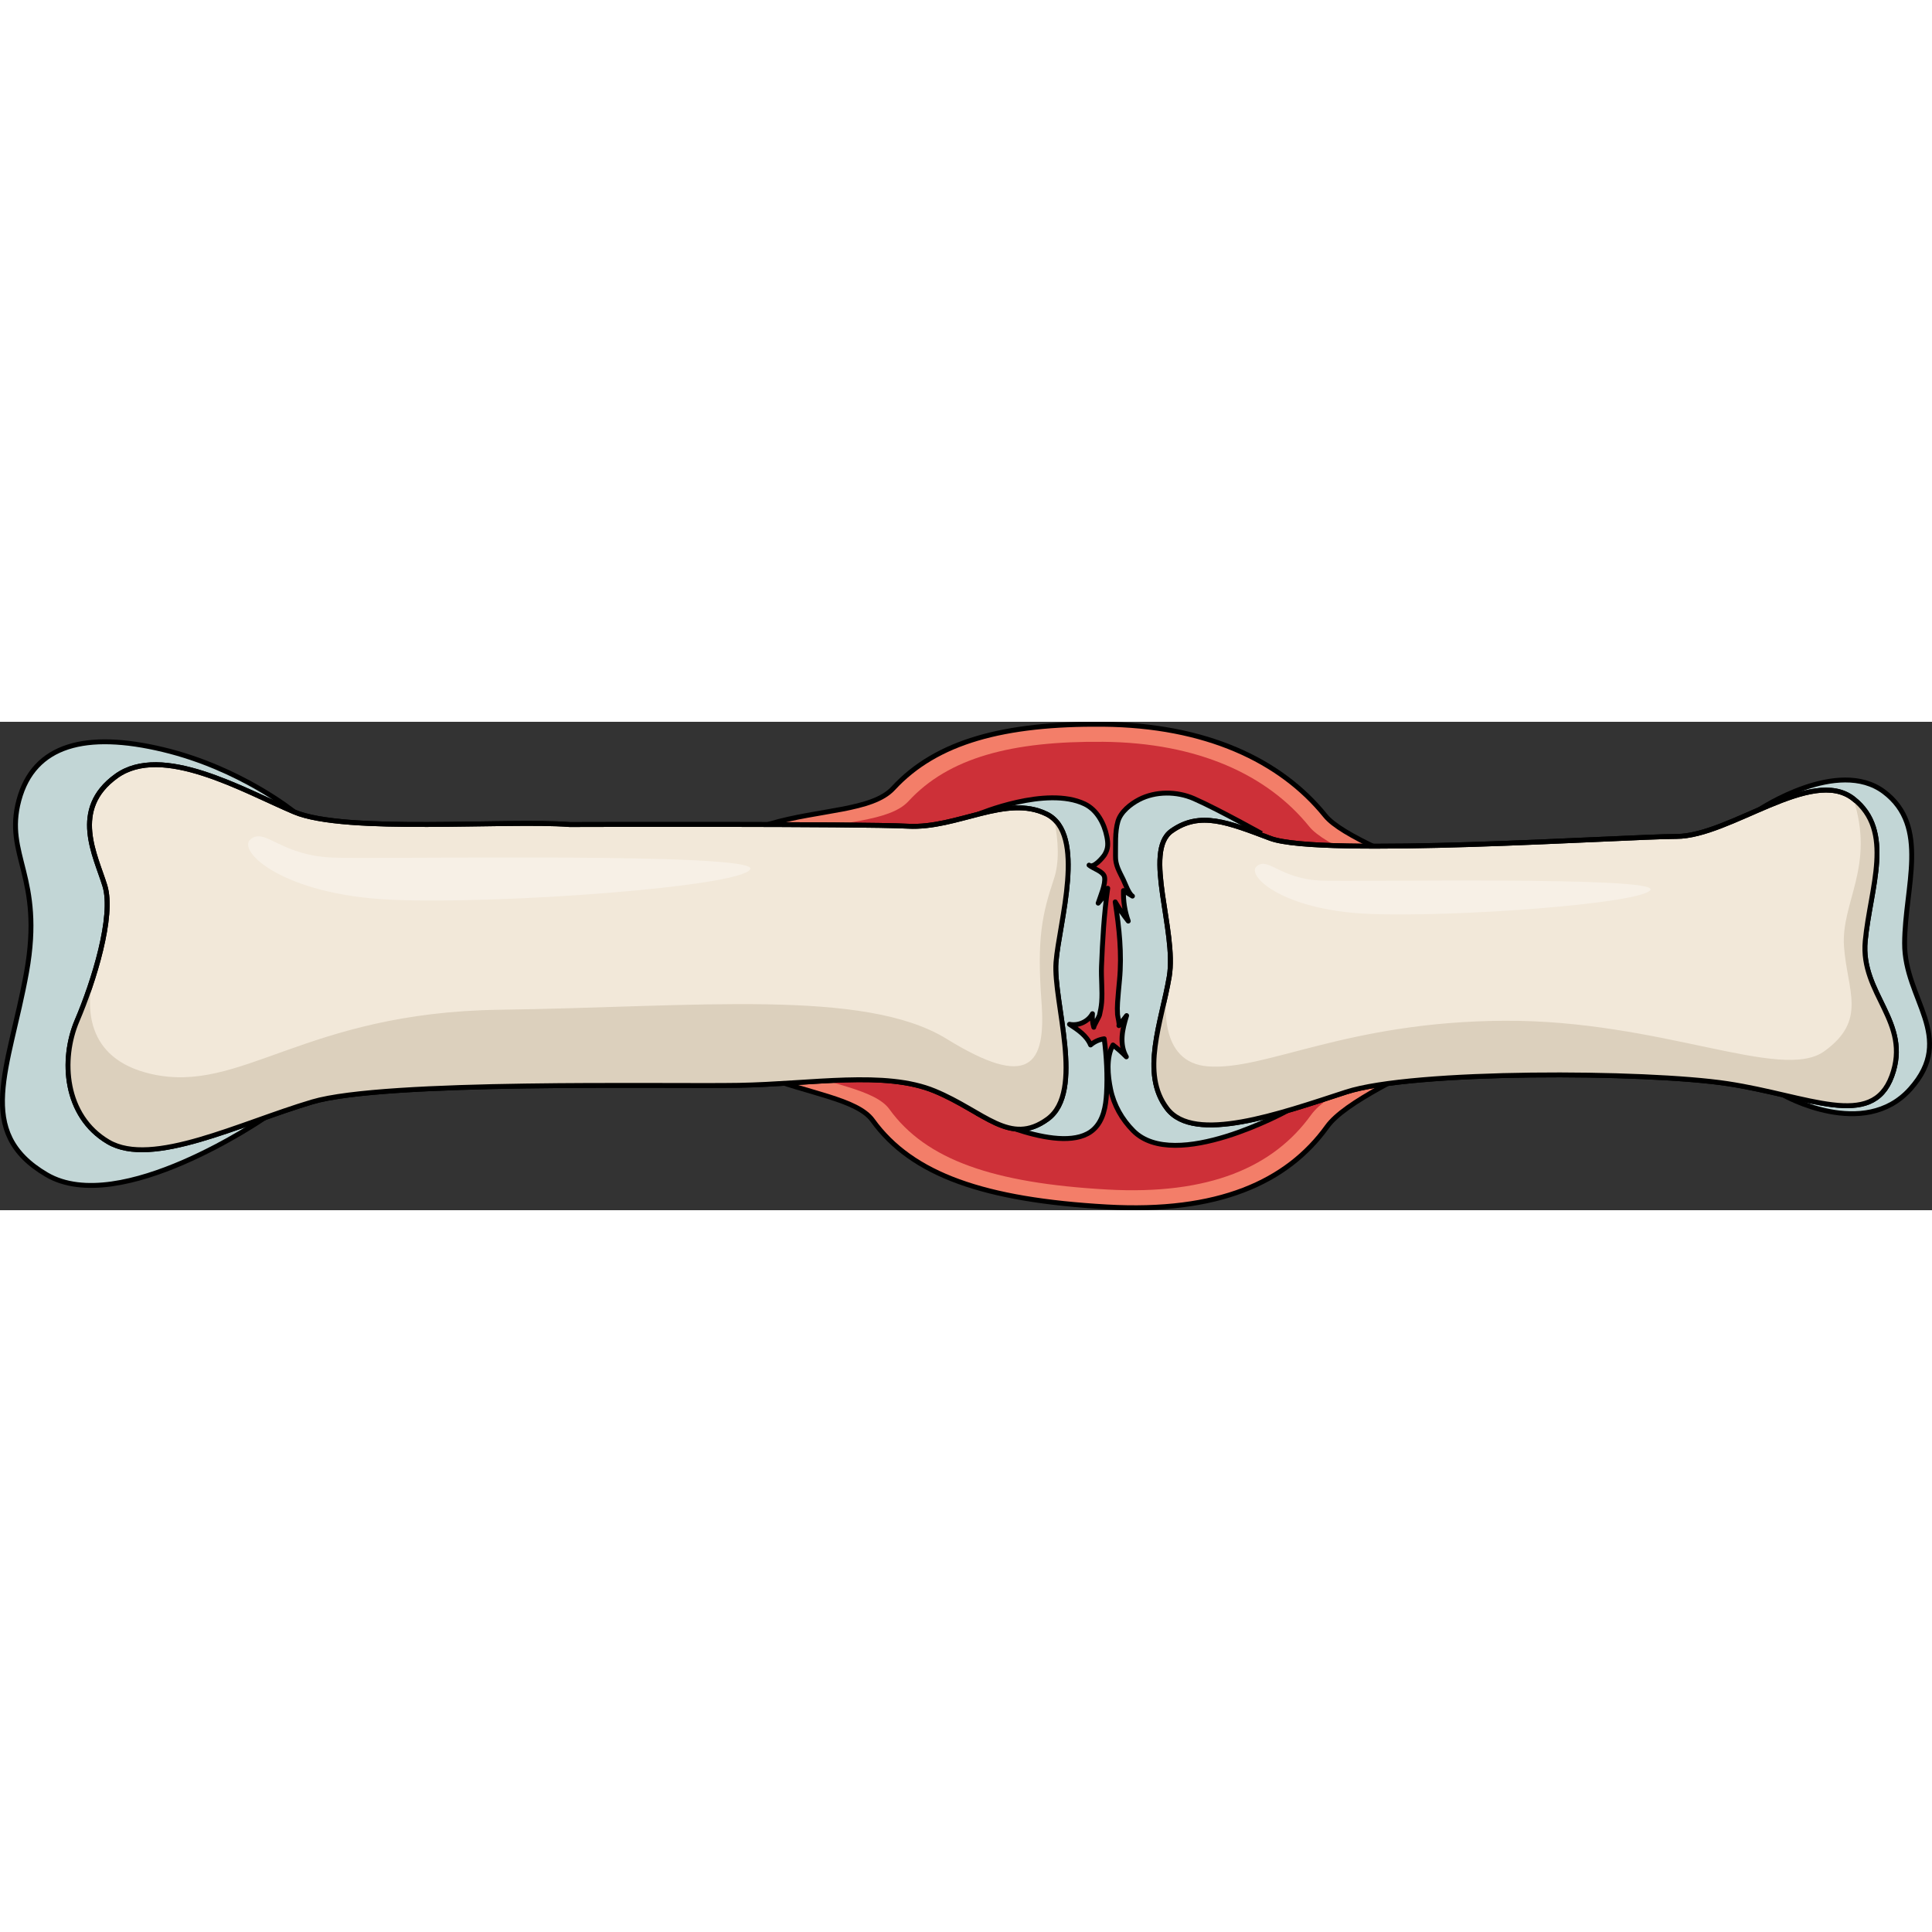 <?xml version="1.0" encoding="utf-8"?>
<!-- Created by: Science Figures, www.sciencefigures.org, Generator: Science Figures Editor -->
<svg version="1.1" id="Layer_1" xmlns="http://www.w3.org/2000/svg" xmlns:xlink="http://www.w3.org/1999/xlink" 
	 width="800px" height="800px" viewBox="0 0 395.009 99.855" enable-background="new 0 0 395.009 99.855"
	 xml:space="preserve">
<rect x="0" y="0" width="395.009" height="99.855" fill="#333333" stroke="none"/>
<g>
	<g>
		<path fill="#F37E69" d="M321.743,48.13c-0.148-8.89-44.275-20.867-50.774-28.928c-9.196-11.406-24.568-18.506-45.446-18.696
			c-20.178-0.184-34.053,3.492-42.911,13.1c-8.523,9.245-43.748-1.222-44.498,34.031c-0.622,29.212,33.999,25.127,40.285,33.836
			c8.083,11.197,22.922,16.302,47.95,17.718c22.614,1.279,36.769-4.985,45.009-16.446C278.499,72.812,321.934,59.568,321.743,48.13z
			"/>
		<path fill="#CD3038" d="M314.792,48.264c-0.138-8.246-41.068-19.356-47.096-26.832c-8.53-10.58-22.788-17.165-42.154-17.342
			c-18.717-0.171-31.587,3.239-39.803,12.151c-7.906,8.576-40.579-1.133-41.275,31.565C143.887,74.902,176,71.113,181.831,79.191
			c7.497,10.386,21.262,15.122,44.477,16.434c20.976,1.186,34.106-4.624,41.749-15.255C274.68,71.157,314.969,58.873,314.792,48.264
			z"/>
		<path fill="none" stroke="#000000" stroke-linecap="round" stroke-linejoin="round" stroke-miterlimit="10" d="M321.743,48.13
			c-0.148-8.89-44.275-20.867-50.774-28.928c-9.196-11.406-24.568-18.506-45.446-18.696c-20.178-0.184-34.053,3.492-42.911,13.1
			c-8.523,9.245-43.748-1.222-44.498,34.031c-0.622,29.212,33.999,25.127,40.285,33.836c8.083,11.197,22.922,16.302,47.95,17.718
			c22.614,1.279,36.769-4.985,45.009-16.446C278.499,72.812,321.934,59.568,321.743,48.13z"/>
		<path fill="#C2D6D6" stroke="#000000" stroke-linecap="round" stroke-linejoin="round" stroke-miterlimit="10" d="M244.08,15.695
			c-3.454-1.506-7.83-1.546-11.197,0.212c-1.723,0.899-3.732,2.487-4.308,4.429c-0.652,2.199-0.452,4.829-0.5,7.1
			c-0.04,1.866,0.764,3.139,1.573,4.804c0.392,0.806,1.127,2.925,1.888,3.396c-0.611-0.378-1.221-0.757-1.832-1.135
			c-0.07,2.116,0.262,4.246,0.975,6.24c-0.978-1.243-1.871-2.554-2.67-3.919c0.823,5.372,1.396,10.601,0.879,16.014
			c-0.145,1.52-0.286,3.014-0.393,4.534c-0.058,0.83-0.061,1.664-0.007,2.495c0.022,0.348,0.449,2.034,0.283,2.251
			c0.523-0.683,1.046-1.366,1.569-2.049c-0.424,1.386-0.82,2.793-0.918,4.239c-0.097,1.446,0.123,2.947,0.864,4.193
			c-0.854-0.87-1.769-1.68-2.736-2.422c-1.437,2.548-1.052,6.335-0.482,9.073c0.674,3.241,2.314,6.128,4.641,8.471
			c8.526,8.582,31.507-4.114,31.507-4.114l-3.512-55.685C259.705,23.823,249.183,17.92,244.08,15.695z"/>
		<path fill="#C2D6D6" stroke="#000000" stroke-linecap="round" stroke-linejoin="round" stroke-miterlimit="10" d="M359.718,17.946
			c0,0,16.073-10.71,25.481-3.629s4.268,19.407,4.209,30.94c-0.059,11.533,10.671,19.151,1.181,29.802s-26.033,1.224-26.033,1.224
			L359.718,17.946z"/>
		<path fill="#C2D6D6" stroke="#000000" stroke-linecap="round" stroke-linejoin="round" stroke-miterlimit="10" d="M200.091,18.873
			c0,0,13.821-5.812,21.662-2.082c2.549,1.213,4.021,4.009,4.548,6.674c0.278,1.406,0.303,2.448-0.439,3.683
			c-0.33,0.55-2.296,2.916-3.197,2.158c0.869,0.731,2.945,1.27,3.163,2.433c0.271,1.445-0.864,3.96-1.3,5.338
			c0.833-0.879,1.499-1.917,1.952-3.041c-0.764,5.249-1.061,10.674-1.271,15.973c-0.096,2.428,0.213,4.93,0.028,7.34
			c-0.064,0.835-0.237,1.754-0.426,2.57c-0.102,0.438-1.245,2.307-1.177,2.535c-0.268-0.895-0.362-1.842-0.275-2.772
			c-0.884,1.62-2.887,2.542-4.693,2.162c1.716,1.112,3.528,2.336,4.309,4.226c0.782-0.677,1.763-1.121,2.788-1.262
			c0.483,3.629,0.68,7.528,0.472,11.186c-0.147,2.589-0.626,5.482-2.624,7.33c-6.141,5.682-23.746-3.25-23.746-3.25L200.091,18.873z
			"/>
		<path fill="#C2D6D6" stroke="#000000" stroke-linecap="round" stroke-linejoin="round" stroke-miterlimit="10" d="M60.156,18.427
			c0,0-10.969-8.938-26.769-12.734S6.921,4.635,3.868,16.025s5.1,15.485,1.555,35.183s-10.829,32.643,4.135,41.4
			s44.548-11.645,44.548-11.645L60.156,18.427z"/>
		<path fill="#F2E8D9" stroke="#000000" stroke-linecap="round" stroke-linejoin="round" stroke-miterlimit="10" d="M116.477,21.007
			c-12.918-1-45.889,1.825-56.321-2.58S33.127,4.315,23.747,11.116s-4.2,16.201-2.305,22.402c1.896,6.201-2.276,19.613-5.675,27.569
			s-2.611,19.523,6.379,24.804c8.99,5.281,26.836-3.768,41.694-8.175c14.858-4.407,72.135-3.137,87.176-3.396
			s29.92-3.045,40.091,1.168c10.171,4.213,15.364,11.349,23.073,5.738s1.116-24.073,1.726-32.057s6.34-26.28-1.948-30.324
			s-18.226,3.019-28.284,2.5C175.616,20.827,116.477,21.007,116.477,21.007z"/>
		<g>
			<path fill="#DCD0BD" d="M215.907,49.169c0.567-7.416,5.543-23.721-0.392-29.245c0.945,4.487,1.072,8.879-0.014,12.129
				c-2.461,7.362-3.52,12.28-2.558,25.252c0.962,12.972-2.556,17.894-19.387,7.527s-51.354-6.508-91.393-5.959
				C62.124,59.42,49.377,76.197,30.932,72.006c-13.968-3.173-13.131-14.479-11.902-19.783c-1.019,3.235-2.18,6.327-3.263,8.864
				c-3.399,7.955-2.611,19.523,6.379,24.804c8.99,5.281,26.836-3.768,41.694-8.175c14.858-4.407,72.135-3.137,87.177-3.396
				c15.041-0.259,29.92-3.045,40.091,1.168c10.171,4.213,15.364,11.349,23.073,5.738C221.89,75.614,215.297,57.153,215.907,49.169z"
				/>
			<path fill="#DCD0BD" d="M19.859,49.435l-0.001-0.001c-0.002,0.006-0.003,0.011-0.005,0.017
				C19.854,49.447,19.859,49.435,19.859,49.435z"/>
		</g>
		<path fill="none" stroke="#000000" stroke-linecap="round" stroke-linejoin="round" stroke-miterlimit="10" d="M116.477,21.007
			c-12.918-1-45.889,1.825-56.321-2.58S33.127,4.315,23.747,11.116s-4.2,16.201-2.305,22.402c1.896,6.201-2.276,19.613-5.675,27.569
			s-2.611,19.523,6.379,24.804c8.99,5.281,26.836-3.768,41.694-8.175c14.858-4.407,72.135-3.137,87.176-3.396
			s29.92-3.045,40.091,1.168c10.171,4.213,15.364,11.349,23.073,5.738s1.116-24.073,1.726-32.057s6.34-26.28-1.948-30.324
			s-18.226,3.019-28.284,2.5C175.616,20.827,116.477,21.007,116.477,21.007z"/>
		<path fill="#F2E8D9" stroke="#000000" stroke-linecap="round" stroke-linejoin="round" stroke-miterlimit="10" d="M259.705,23.823
			c-8.586-3.222-14.34-5.651-20.187-1.49s1.108,20.478-0.458,29.771s-5.971,19.726-0.43,26.982
			c5.541,7.256,22.905,1.066,36.595-3.391c13.69-4.457,61.291-4.229,77.925-1.72c16.633,2.509,29.564,9.54,33.636-1.537
			s-6.467-16.763-5.428-27.646c1.039-10.882,6.038-22.486-2.458-29.09s-25.196,7.699-36.142,7.735
			C331.811,23.476,269.888,27.645,259.705,23.823z"/>
		<path fill="#DCD0BD" d="M377.022,45.993c0.669,9.065,4.799,14.961-4.005,21.345s-33.35-6.414-65.535-6.215
			s-48.599,10.172-60.436,9.334c-10.297-0.728-8.855-13.352-8.306-16.626c-1.752,8.838-5.311,18.444-0.111,25.254
			c5.541,7.256,22.905,1.066,36.595-3.391c13.69-4.457,61.291-4.229,77.925-1.72c16.633,2.509,29.564,9.54,33.636-1.537
			c4.072-11.077-6.467-16.763-5.428-27.646c1.039-10.882,6.038-22.486-2.458-29.09C383.464,29.528,376.352,36.928,377.022,45.993z"
			/>
		<path fill="none" stroke="#000000" stroke-linecap="round" stroke-linejoin="round" stroke-miterlimit="10" d="M259.705,23.823
			c-8.586-3.222-14.34-5.651-20.187-1.49s1.108,20.478-0.458,29.771s-5.971,19.726-0.43,26.982
			c5.541,7.256,22.905,1.066,36.595-3.391c13.69-4.457,61.291-4.229,77.925-1.72c16.633,2.509,29.564,9.54,33.636-1.537
			s-6.467-16.763-5.428-27.646c1.039-10.882,6.038-22.486-2.458-29.09s-25.196,7.699-36.142,7.735
			C331.811,23.476,269.888,27.645,259.705,23.823z"/>
	</g>
	<path fill="#F7F0E6" d="M67.887,27.762c-10.694-0.497-13.617-6.148-16.621-3.775c-3.004,2.373,6.552,11.409,28.735,12.392
		s71.389-2.633,73.391-6.226C155.395,26.561,76.497,28.163,67.887,27.762z"/>
	<path fill="#F7F0E6" d="M270.081,32.47c-8.425-0.392-10.728-4.844-13.095-2.974c-2.367,1.87,5.162,8.989,22.64,9.763
		s56.245-2.075,57.823-4.905S276.865,32.786,270.081,32.47z"/>
</g>
</svg>